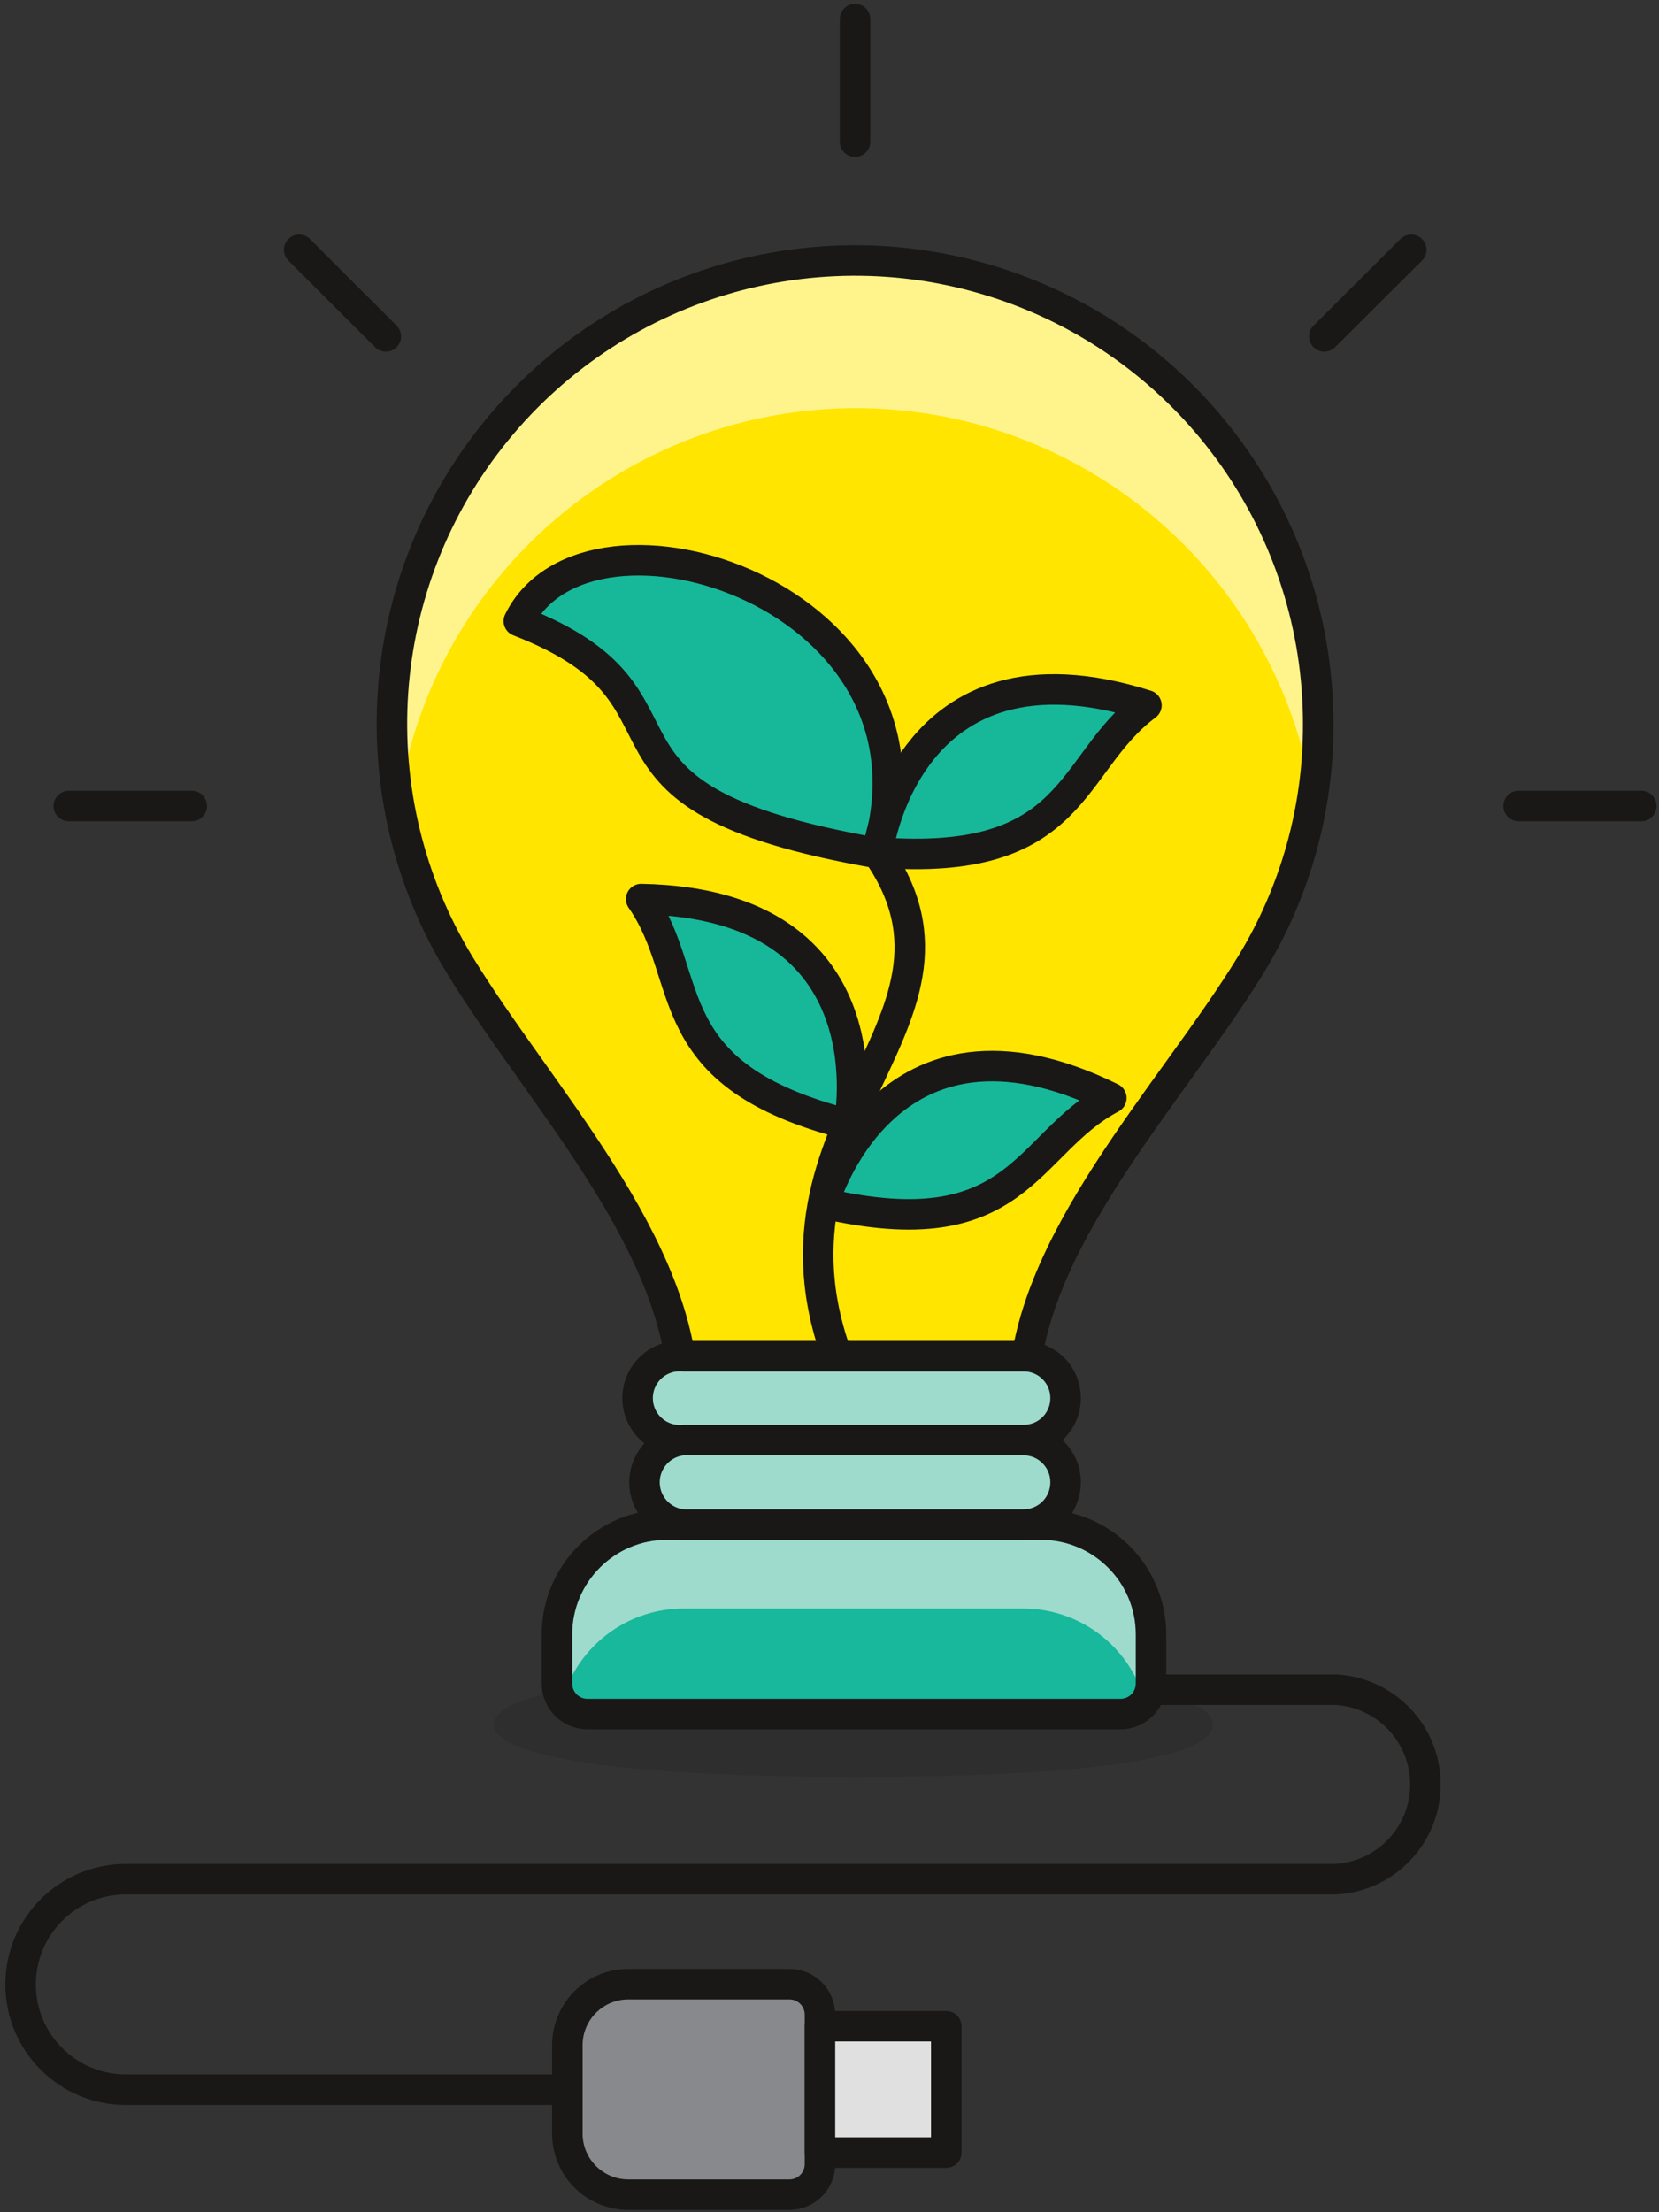 <svg viewBox="0 0 174 232" xmlns="http://www.w3.org/2000/svg"><rect x="0" y="0" width="174" height="232" fill="#333333" stroke="none"/><g fill="none" fill-rule="evenodd" transform="translate(2 2)"><path d="m125.216 178.848c0 3.2-10.688 5.504-37.536 5.504s-37.888-2.464-37.888-5.504 11.072-5.536 37.888-5.536 37.536 2.496 37.536 5.536z" fill="#191816" fill-rule="nonzero" opacity=".15"/><path d="m118.592 174.08c0 .976-.388 1.912-1.078 2.602s-1.626 1.078-2.602 1.078h-54.816c-.976 0-1.912-.388-2.602-1.078-.69-.69-1.078-1.626-1.078-2.602v-2.944c0-7.317 5.931-13.248 13.248-13.248h35.68c7.317 0 13.248 5.931 13.248 13.248z" fill="#17b89b" fill-rule="nonzero"/><path d="m136.256 73.952c.023-20.563-12.904-38.914-32.274-45.815-19.371-6.901-40.988-.857-53.971 15.089-12.983 15.946-14.519 38.34-3.835 55.91 8.352 13.696 23.488 29.44 23.488 45.472h35.68c0-16 15.456-31.712 23.872-45.472 4.632-7.581 7.069-16.3 7.04-25.184z" fill="#ffe500" fill-rule="nonzero"/><path d="m87.68 40.8c23.871-.033 44.223 17.294 48 40.864.436-2.559.66-5.149.672-7.744 0-26.828-21.748-48.576-48.576-48.576s-48.576 21.748-48.576 48.576c.027 2.595.252 5.183.672 7.744 3.777-23.492 24.015-40.79 47.808-40.864z" fill="#fff48c" fill-rule="nonzero"/><path d="m136.256 73.952c.023-20.563-12.904-38.914-32.274-45.815-19.371-6.901-40.988-.857-53.971 15.089-12.983 15.946-14.519 38.34-3.835 55.91 8.352 13.696 23.488 29.44 23.488 45.472h35.68c0-16 15.456-31.712 23.872-45.472 4.632-7.581 7.069-16.3 7.04-25.184z" stroke="#191816" stroke-linecap="round" stroke-linejoin="round" stroke-width="3.2"/><path d="m118.592 171.136c.008-3.519-1.384-6.897-3.869-9.388-2.485-2.491-5.86-3.892-9.379-3.892h-35.68c-3.519 0-6.894 1.4-9.379 3.892-2.485 2.491-3.877 5.869-3.869 9.388v2.944c-.007.498.103.991.32 1.44h.48c1.866-5.279 6.849-8.814 12.448-8.832h35.68c5.599.018 10.582 3.553 12.448 8.832h.512c.193-.455.292-.945.288-1.44z" fill="#9edbcd" fill-rule="nonzero"/><g stroke="#191816" stroke-linecap="round" stroke-linejoin="round" stroke-width="3.2"><path d="m107.2 157.888c6.362 0 11.52 5.158 11.52 11.52v5.152c0 1.767-1.433 3.2-3.2 3.2h-55.904c-1.767 0-3.2-1.433-3.2-3.2v-5.184c.018-6.35 5.17-11.488 11.52-11.488z"/><path d="m87.68 144.608c-13.984-28.128 15.488-38.656 2.208-57.376"/><path d="m89.952 87.456c8.288-26.976-30.272-39.136-37.536-24.32 21.28 8.256 3.328 18.368 37.536 24.32z" fill="#17b89a" fill-rule="nonzero"/><path d="m90.048 87.392s2.912-23.424 28.192-15.424c-8.224 6.112-7.168 17.056-28.192 15.424z" fill="#17b89a" fill-rule="nonzero"/><path d="m84.384 124.192s6.4-22.752 30.176-11.04c-9.056 4.8-9.632 15.776-30.176 11.04z" fill="#17b89a" fill-rule="nonzero"/><path d="m87.04 115.936s4.736-23.168-21.792-23.648c5.856 8.416 1.376 18.464 21.792 23.648z" fill="#17b89a" fill-rule="nonzero"/><path d="m109.76 153.44c.008 1.177-.453 2.308-1.282 3.143-.829.835-1.957 1.305-3.134 1.305h-35.68c-2.302-.196-4.071-2.122-4.071-4.432s1.769-4.236 4.071-4.432h35.68c2.439 0 4.416 1.977 4.416 4.416z" fill="#9edbcd" fill-rule="nonzero"/><path d="m109.76 144.608c.008 1.174-.454 2.302-1.284 3.132s-1.958 1.293-3.132 1.284h-35.68c-1.662.142-3.261-.664-4.136-2.084s-.874-3.211 0-4.631 2.474-2.226 4.136-2.084h35.68c1.168-.009 2.292.45 3.121 1.273.829.823 1.295 1.943 1.295 3.111z" fill="#9edbcd" fill-rule="nonzero"/><path d="m119.328 175.2h18.784c5.269.299 9.388 4.659 9.388 9.936s-4.119 9.637-9.388 9.936h-126.912c-6.097 0-11.04 4.943-11.04 11.04s4.943 11.04 11.04 11.04h46.304"/><path d="m63.904 206.08h16.896c1.767 0 3.2 1.433 3.2 3.2v15.68c0 1.767-1.433 3.2-3.2 3.2h-16.896c-3.535 0-6.4-2.865-6.4-6.4v-9.28c0-3.535 2.865-6.4 6.4-6.4z" fill="#87898c" fill-rule="nonzero"/><path d="m84 210.496h13.248v13.248h-13.248z" fill="#e0e0e0" fill-rule="nonzero"/><path d="m87.68 12.864v-12.864"/><path d="m136.896 33.28 9.12-9.088"/><path d="m157.28 82.528h12.864"/><path d="m38.464 33.28-9.088-9.088"/><path d="m18.112 82.528h-12.896"/></g></g></svg>